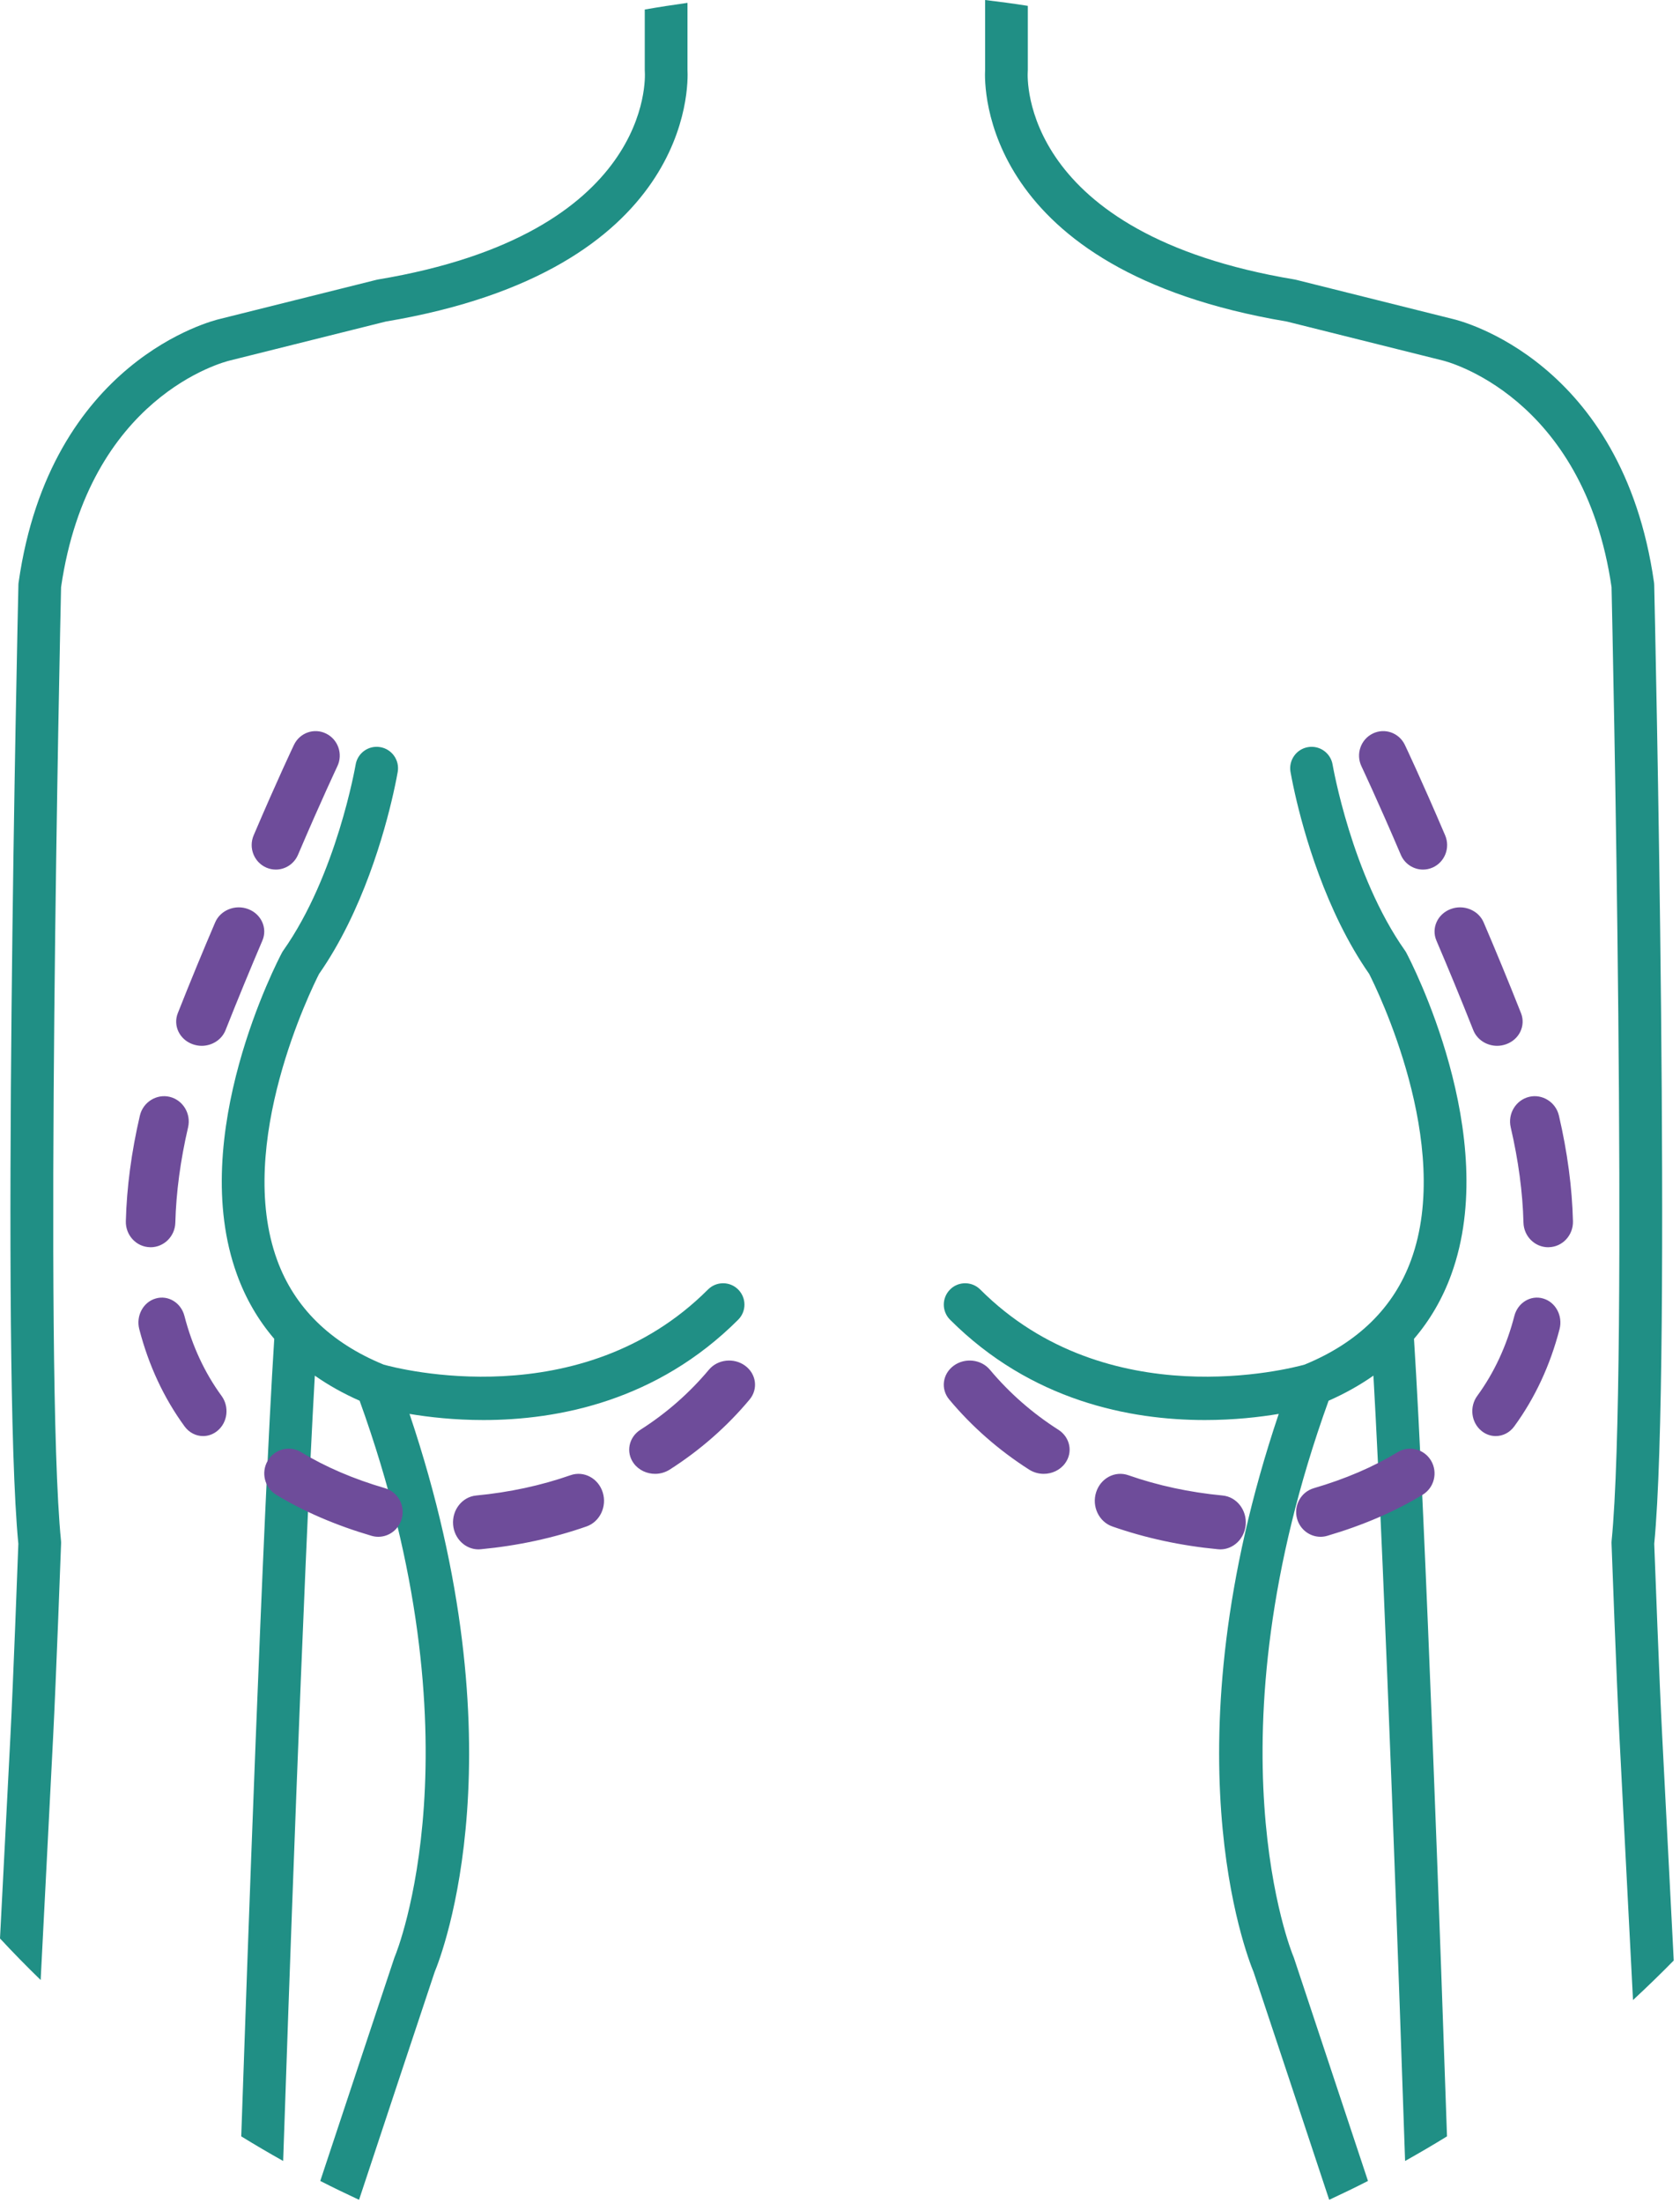 <?xml version="1.0" encoding="UTF-8"?>
<svg width="74px" height="97px" viewBox="0 0 74 97" version="1.1" xmlns="http://www.w3.org/2000/svg" xmlns:xlink="http://www.w3.org/1999/xlink">
    <!-- Generator: Sketch 55.1 (78136) - https://sketchapp.com -->
    <title>Group 15 Copy 2</title>
    <desc>Created with Sketch.</desc>
    <g id="Welcome" stroke="none" stroke-width="1" fill="none" fill-rule="evenodd">
        <g id="Home-style1-Finish" transform="translate(-983, -510)">
            <g id="Group-15-Copy-2" transform="translate(983, 510)">
                <g id="Group-15-Copy">
                    <path d="M73.212,76.361 C73.096,74.173 72.89,68.633 72.865,67.975 C73.637,60.052 72.895,27.154 72.864,25.755 C72.864,25.716 72.859,25.681 72.855,25.643 C71.463,15.868 64.287,14.112 64,14.047 L57.102,12.323 C57.078,12.317 57.054,12.312 57.029,12.307 C44.953,10.295 45.253,3.447 45.27,3.162 C45.273,3.139 45.273,3.114 45.273,3.089 L45.273,0.258 C44.652,0.16 44.022,0.076 43.392,6.30149901e-14 L43.392,3.06 C43.35,3.808 43.218,11.898 56.683,14.158 L63.56,15.876 C63.624,15.891 69.755,17.391 70.985,25.853 C71.02,27.435 71.742,60.307 70.987,67.853 C70.985,67.895 70.982,67.938 70.985,67.98 C70.986,68.042 71.211,74.127 71.332,76.46 L71.93,88.063 C72.542,87.497 73.14,86.916 73.724,86.322 L73.212,76.361" id="Fill-46" fill="#208F85"></path>
                    <path d="M16.992,14.158 C30.455,11.898 30.324,3.808 30.282,3.06 L30.282,0.126 C29.651,0.215 29.025,0.309 28.4,0.42 L28.4,3.089 C28.4,3.11 28.403,3.136 28.403,3.156 C28.422,3.447 28.722,10.295 16.646,12.307 C16.622,12.312 16.596,12.317 16.573,12.323 L9.692,14.042 C9.388,14.112 2.213,15.868 0.82,25.643 C0.814,25.681 0.811,25.716 0.811,25.755 C0.779,27.154 0.039,60.052 0.808,67.975 C0.785,68.633 0.576,74.173 0.463,76.363 L3.93843688e-14,85.351 C0.581,85.977 1.178,86.586 1.791,87.181 L2.341,76.46 C2.462,74.127 2.689,68.042 2.69,67.98 C2.692,67.938 2.692,67.895 2.688,67.853 C1.933,60.307 2.655,27.435 2.69,25.853 C3.911,17.45 9.864,15.936 10.132,15.872 L16.992,14.158" id="Fill-47" fill="#208F85"></path>
                    <path d="M31.341,56.652 C31.285,56.688 31.233,56.731 31.185,56.778 C25.592,62.372 17.5,60.253 16.901,60.085 C14.547,59.119 12.968,57.569 12.206,55.477 C10.346,50.373 13.729,43.522 14.054,42.882 C15.978,40.126 16.943,36.631 17.321,34.954 C17.449,34.389 17.511,34.032 17.52,33.978 C17.604,33.467 17.259,32.982 16.747,32.896 C16.234,32.809 15.75,33.156 15.665,33.668 C15.655,33.717 14.829,38.522 12.479,41.851 C12.455,41.883 12.435,41.917 12.417,41.952 C12.244,42.278 8.211,49.991 10.437,56.115 C10.821,57.176 11.371,58.121 12.08,58.95 C11.576,66.858 10.879,86.662 10.626,94.065 C11.233,94.439 11.848,94.799 12.472,95.149 C12.676,89.111 13.349,69.687 13.867,60.57 C14.462,60.988 15.121,61.357 15.841,61.675 C21.272,76.723 17.439,86.033 17.401,86.123 C17.39,86.148 17.381,86.173 17.371,86.199 C16.591,88.537 15.22,92.673 14.107,96.028 C14.669,96.317 15.241,96.591 15.815,96.859 C16.933,93.48 18.344,89.229 19.145,86.83 C19.468,86.051 22.997,76.985 18.038,62.255 C18.893,62.398 20.012,62.525 21.295,62.525 C24.587,62.525 28.936,61.685 32.515,58.108 C32.883,57.74 32.883,57.147 32.515,56.778 C32.197,56.458 31.704,56.418 31.341,56.652" id="Fill-48" fill="#208F85"></path>
                    <path d="M63.144,56.652 C63.088,56.688 63.037,56.731 62.988,56.778 C57.396,62.372 49.304,60.253 48.704,60.085 C46.35,59.119 44.771,57.569 44.01,55.477 C42.149,50.373 45.532,43.522 45.857,42.882 C47.781,40.126 48.746,36.631 49.125,34.954 C49.252,34.389 49.314,34.032 49.324,33.978 C49.407,33.467 49.062,32.982 48.55,32.896 C48.038,32.809 47.553,33.156 47.468,33.668 C47.458,33.717 46.632,38.522 44.282,41.851 C44.258,41.883 44.239,41.917 44.22,41.952 C44.047,42.278 40.014,49.991 42.24,56.115 C42.624,57.176 43.174,58.121 43.883,58.95 C43.379,66.858 42.682,86.662 42.429,94.065 C43.036,94.439 43.652,94.799 44.275,95.149 C44.479,89.111 45.152,69.687 45.67,60.57 C46.266,60.988 46.924,61.357 47.645,61.675 C53.075,76.723 49.243,86.033 49.204,86.123 C49.193,86.148 49.184,86.173 49.174,86.199 C48.395,88.537 47.023,92.673 45.91,96.028 C46.472,96.317 47.044,96.591 47.618,96.859 C48.736,93.48 50.147,89.229 50.948,86.83 C51.271,86.051 54.8,76.985 49.841,62.255 C50.696,62.398 51.815,62.525 53.098,62.525 C56.39,62.525 60.74,61.685 64.318,58.108 C64.686,57.74 64.686,57.147 64.318,56.778 C64,56.458 63.507,56.418 63.144,56.652" id="Fill-48" fill="#208F85" transform="translate(53.083, 64.871) scale(-1, 1) translate(-53.083, -64.871) "></path>
                    <path d="M62.679,38.288 C62.268,38.288 61.876,38.044 61.703,37.638 C60.663,35.201 59.972,33.75 59.969,33.74 C59.713,33.204 59.936,32.559 60.464,32.3 C60.989,32.04 61.627,32.261 61.883,32.802 C61.883,32.802 62.589,34.283 63.655,36.78 C63.888,37.326 63.641,37.962 63.102,38.199 C62.963,38.26 62.821,38.288 62.679,38.288 Z M65.945,46.048 C65.491,46.048 65.062,45.784 64.893,45.355 C64.337,43.95 63.789,42.628 63.271,41.415 C63.038,40.87 63.316,40.249 63.891,40.03 C64.459,39.809 65.121,40.07 65.353,40.617 C65.878,41.844 66.433,43.183 66.997,44.61 C67.214,45.16 66.921,45.774 66.338,45.979 C66.208,46.025 66.077,46.048 65.945,46.048 Z M68.195,54.917 C67.606,54.917 67.119,54.436 67.105,53.829 C67.071,52.5 66.881,51.09 66.544,49.639 C66.404,49.039 66.768,48.437 67.354,48.295 C67.928,48.156 68.529,48.523 68.667,49.122 C69.04,50.724 69.248,52.288 69.285,53.77 C69.302,54.386 68.826,54.901 68.224,54.915 C68.215,54.917 68.204,54.917 68.195,54.917 Z M65.883,63.231 C65.661,63.231 65.438,63.155 65.251,62.999 C64.8,62.629 64.719,61.941 65.068,61.463 C65.815,60.442 66.365,59.256 66.704,57.942 C66.854,57.357 67.425,57.012 67.972,57.174 C68.522,57.333 68.845,57.938 68.695,58.521 C68.282,60.116 67.611,61.557 66.698,62.806 C66.495,63.085 66.19,63.231 65.883,63.231 Z M45.973,64.894 C45.753,64.894 45.528,64.833 45.331,64.708 C43.994,63.855 42.81,62.817 41.813,61.624 C41.425,61.161 41.514,60.494 42.009,60.132 C42.503,59.77 43.222,59.849 43.607,60.315 C44.462,61.335 45.474,62.223 46.618,62.952 C47.137,63.284 47.271,63.946 46.915,64.43 C46.695,64.731 46.337,64.894 45.973,64.894 Z M58.167,67.666 C57.7,67.666 57.27,67.354 57.134,66.876 C56.969,66.299 57.299,65.693 57.869,65.526 C59.255,65.121 60.498,64.588 61.561,63.941 C62.074,63.63 62.731,63.801 63.037,64.317 C63.34,64.835 63.175,65.504 62.665,65.814 C61.442,66.556 60.029,67.163 58.465,67.622 C58.366,67.651 58.265,67.666 58.167,67.666 Z M53.751,68.22 C53.716,68.22 53.683,68.218 53.647,68.214 C52.018,68.059 50.453,67.721 48.995,67.211 C48.405,67.005 48.085,66.332 48.28,65.711 C48.475,65.087 49.112,64.747 49.702,64.955 C50.996,65.408 52.393,65.709 53.852,65.848 C54.471,65.907 54.925,66.485 54.87,67.139 C54.818,67.754 54.325,68.22 53.751,68.22 L53.751,68.22 Z" id="Fill-50" fill="#6E4C9A"></path>
                    <path d="M26.65,38.288 C26.239,38.288 25.848,38.044 25.674,37.638 C24.634,35.201 23.944,33.75 23.941,33.74 C23.684,33.204 23.907,32.559 24.436,32.3 C24.961,32.04 25.598,32.261 25.854,32.802 C25.854,32.802 26.561,34.283 27.627,36.78 C27.86,37.326 27.612,37.962 27.073,38.199 C26.934,38.26 26.793,38.288 26.65,38.288 Z M29.916,46.048 C29.462,46.048 29.033,45.784 28.864,45.355 C28.308,43.95 27.76,42.628 27.243,41.415 C27.009,40.87 27.288,40.249 27.862,40.03 C28.431,39.809 29.093,40.07 29.324,40.617 C29.849,41.844 30.404,43.183 30.968,44.61 C31.186,45.16 30.892,45.774 30.31,45.979 C30.18,46.025 30.048,46.048 29.916,46.048 Z M32.167,54.917 C31.578,54.917 31.091,54.436 31.077,53.829 C31.042,52.5 30.853,51.09 30.516,49.639 C30.376,49.039 30.74,48.437 31.325,48.295 C31.9,48.156 32.5,48.523 32.639,49.122 C33.012,50.724 33.219,52.288 33.257,53.77 C33.273,54.386 32.798,54.901 32.196,54.915 C32.187,54.917 32.176,54.917 32.167,54.917 Z M29.855,63.231 C29.633,63.231 29.41,63.155 29.222,62.999 C28.771,62.629 28.691,61.941 29.04,61.463 C29.787,60.442 30.337,59.256 30.676,57.942 C30.826,57.357 31.397,57.012 31.944,57.174 C32.494,57.333 32.816,57.938 32.666,58.521 C32.254,60.116 31.582,61.557 30.669,62.806 C30.466,63.085 30.161,63.231 29.855,63.231 Z M9.944,64.894 C9.724,64.894 9.5,64.833 9.302,64.708 C7.965,63.855 6.781,62.817 5.784,61.624 C5.397,61.161 5.485,60.494 5.98,60.132 C6.474,59.77 7.194,59.849 7.579,60.315 C8.434,61.335 9.445,62.223 10.589,62.952 C11.108,63.284 11.242,63.946 10.887,64.43 C10.667,64.731 10.309,64.894 9.944,64.894 Z M22.138,67.666 C21.671,67.666 21.242,67.354 21.106,66.876 C20.94,66.299 21.27,65.693 21.84,65.526 C23.227,65.121 24.47,64.588 25.533,63.941 C26.046,63.63 26.703,63.801 27.008,64.317 C27.312,64.835 27.146,65.504 26.637,65.814 C25.414,66.556 24.001,67.163 22.437,67.622 C22.337,67.651 22.236,67.666 22.138,67.666 Z M17.723,68.22 C17.687,68.22 17.654,68.218 17.619,68.214 C15.989,68.059 14.425,67.721 12.967,67.211 C12.376,67.005 12.057,66.332 12.251,65.711 C12.446,65.087 13.084,64.747 13.673,64.955 C14.968,65.408 16.365,65.709 17.823,65.848 C18.442,65.907 18.897,66.485 18.841,67.139 C18.789,67.754 18.297,68.22 17.723,68.22 L17.723,68.22 Z" id="Fill-50" fill="#6E4C9A" transform="translate(19.4, 50.206) scale(-1, 1) translate(-19.4, -50.206) "></path>
                </g>
            </g>
        </g>
    </g>
</svg>